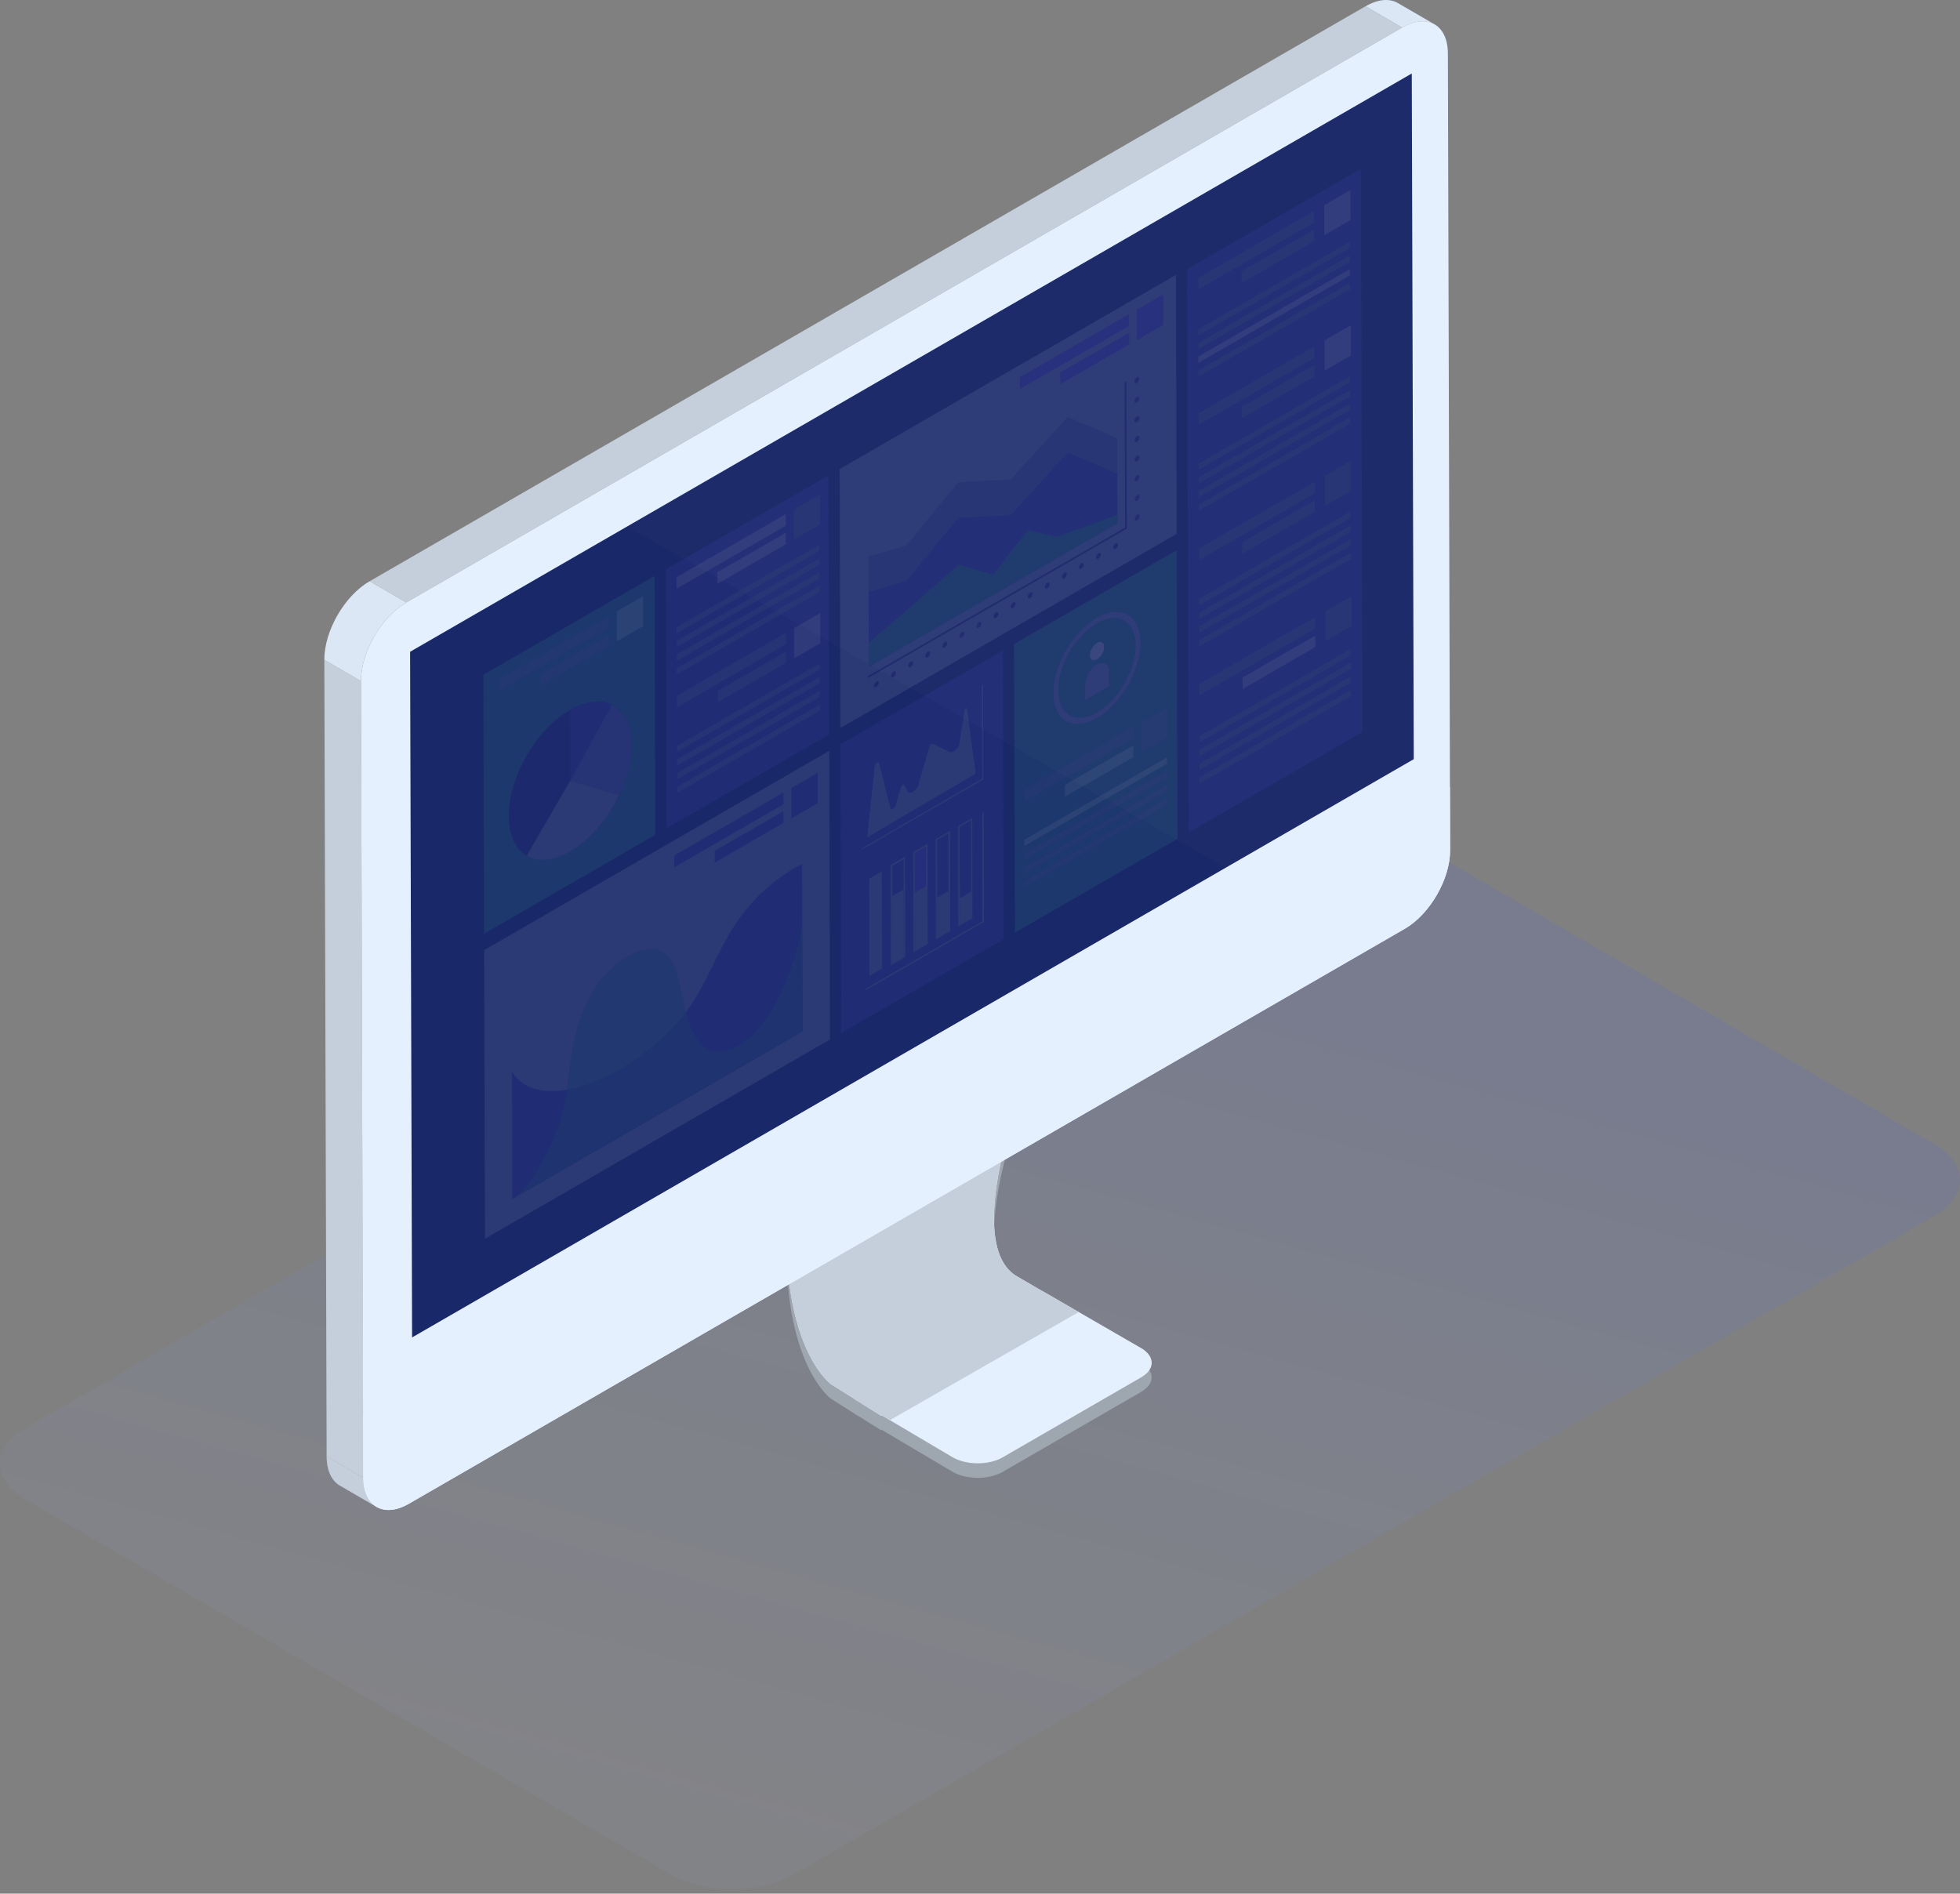 <svg width="148" height="143" viewBox="0 0 148 143" fill="none" xmlns="http://www.w3.org/2000/svg">
<rect x="0" y="0" width="148" height="143" fill="#808080" stroke="none"/>
<g opacity="0.5">
<g opacity="0.5">
<g opacity="0.5">
<path d="M1.939 107.841C-0.632 109.325 -0.65 111.735 1.908 113.219L50.644 141.543C53.202 143.027 57.357 143.027 59.934 141.543L146.06 91.813C148.631 90.329 148.65 87.919 146.097 86.429L97.362 58.105C94.803 56.621 90.642 56.621 88.071 58.105L1.939 107.841Z" fill="url(#paint0_linear)"/>
</g>
</g>
</g>
<path d="M76.809 84.479C76.809 84.479 72.878 95.222 76.809 97.495C77.38 97.824 78.026 98.197 78.709 98.594H78.715L86.174 102.904C87.223 103.513 87.223 104.5 86.174 105.109L75.697 111.157C74.648 111.766 72.94 111.747 71.897 111.126L66.581 107.978C66.562 107.984 66.544 107.996 66.525 108.003C65.916 107.624 65.345 107.264 64.83 106.941L64.594 106.804C64.569 106.792 64.557 106.773 64.538 106.761C63.457 106.084 62.731 105.618 62.731 105.618C62.731 105.618 59.402 103.184 59.402 94.527L76.809 84.479Z" fill="#9EA6B0"/>
<path d="M59.402 93.427C59.402 102.084 62.731 104.519 62.731 104.519C62.731 104.519 63.457 104.978 64.544 105.661C64.563 105.674 64.581 105.692 64.6 105.711L64.83 105.847C65.345 106.17 65.91 106.531 66.525 106.909C66.544 106.897 66.562 106.891 66.581 106.878L67.196 107.245L71.897 110.027C72.94 110.648 74.648 110.666 75.703 110.058L86.173 104.009C87.229 103.407 87.229 102.42 86.173 101.805L81.466 99.085L78.722 97.501C78.709 97.501 78.709 97.501 78.709 97.501C78.026 97.11 77.374 96.731 76.809 96.396C72.965 94.179 76.616 83.914 76.796 83.405C76.796 83.405 76.796 83.405 76.796 83.392H76.784L59.402 93.427Z" fill="#E5F0FF"/>
<path d="M59.402 93.428C59.402 102.084 62.731 104.519 62.731 104.519C62.731 104.519 63.457 104.978 64.544 105.661C64.563 105.674 64.581 105.692 64.6 105.711L64.83 105.848C65.345 106.171 65.91 106.531 66.525 106.91C66.544 106.897 66.562 106.891 66.581 106.879L67.196 107.245L81.46 99.079L78.715 97.495C78.703 97.495 78.703 97.495 78.703 97.495C78.02 97.104 77.368 96.725 76.803 96.39C72.959 94.173 76.61 83.908 76.79 83.399L76.778 83.386L59.402 93.428Z" fill="#C4CFDB"/>
<path d="M105.561 0.235L108.331 1.843C107.703 1.483 106.84 1.532 105.884 2.085L103.114 0.477C104.071 -0.082 104.934 -0.132 105.561 0.235Z" fill="#DCE7F5"/>
<path d="M28.433 113.796L25.663 112.188C25.049 111.828 24.664 111.07 24.664 109.983L27.433 111.592C27.433 112.679 27.818 113.442 28.433 113.796Z" fill="#C4CFDB"/>
<path d="M27.433 111.598L24.664 109.99L24.49 49.821L27.259 51.429L27.433 111.598Z" fill="#C4CFDB"/>
<path d="M30.681 45.499L27.918 43.891L103.114 0.471L105.884 2.079L30.681 45.499Z" fill="#C4CFDB"/>
<path d="M27.259 51.43L24.49 49.821C24.484 47.642 26.017 44.984 27.912 43.891L30.681 45.499C28.787 46.592 27.253 49.25 27.259 51.43Z" fill="#DCE7F5"/>
<path d="M105.884 2.079C107.778 0.986 109.324 1.862 109.33 4.041L109.498 64.21C109.504 66.389 107.97 69.047 106.076 70.14L30.874 113.56C28.98 114.653 27.433 113.778 27.427 111.598L27.259 51.43C27.253 49.25 28.787 46.592 30.681 45.499L105.884 2.079Z" fill="#E5F0FF"/>
<path d="M109.486 59.403L109.498 64.204C109.504 66.383 107.97 69.041 106.076 70.134L30.874 113.554C28.98 114.647 27.433 113.771 27.427 111.592L27.415 106.791L109.486 59.403Z" fill="#E5F0FF"/>
<path d="M106.604 5.55L106.753 57.329L31.116 100.998L30.967 49.219L106.604 5.55Z" fill="#192869"/>
<g opacity="0.6">
<g opacity="0.6">
<g opacity="0.6">
<path opacity="0.6" d="M99.984 15.492L99.991 17.771L101.978 16.623L101.972 14.344L99.984 15.492Z" fill="#BEB2FA"/>
</g>
<g opacity="0.6">
<path opacity="0.6" d="M100.009 25.708L100.015 27.993L102.009 26.844L102.003 24.559L100.009 25.708Z" fill="#BEB2FA"/>
</g>
<g opacity="0.6">
<path opacity="0.6" d="M93.818 51.163L93.824 52.044L99.32 48.865V47.989L93.818 51.163Z" fill="#BEB2FA"/>
</g>
<g opacity="0.6">
<g opacity="0.6">
<path opacity="0.6" d="M100.071 46.151L100.078 48.43L102.065 47.281L102.059 45.002L100.071 46.151Z" fill="#BEB2FA"/>
</g>
<g opacity="0.6">
<path opacity="0.6" d="M90.57 58.695L90.576 59.186L102.027 52.572L102.021 52.088L90.57 58.695Z" fill="#BEB2FA"/>
</g>
<g opacity="0.6">
<path opacity="0.6" d="M90.57 57.664V58.143L102.021 51.535V51.051L90.57 57.664Z" fill="#BEB2FA"/>
</g>
<g opacity="0.6">
<path opacity="0.6" d="M100.04 35.929L100.047 38.215L102.034 37.066L102.028 34.781L100.04 35.929Z" fill="#BEB2FA"/>
</g>
<g opacity="0.6">
<path opacity="0.6" d="M90.57 51.635V52.516L99.32 47.468L99.314 46.586L90.57 51.635Z" fill="#BEB2FA"/>
</g>
<g opacity="0.6">
<path opacity="0.6" d="M93.793 40.941V41.823L99.295 38.65L99.289 37.761L93.793 40.941Z" fill="#BEB2FA"/>
</g>
<g opacity="0.6">
<path opacity="0.6" d="M90.539 41.413L90.545 42.301L99.289 37.246V36.364L90.539 41.413Z" fill="#BEB2FA"/>
</g>
<g opacity="0.6">
<path opacity="0.6" d="M93.762 30.719V31.601L99.264 28.428V27.546L93.762 30.719Z" fill="#BEB2FA"/>
</g>
<g opacity="0.6">
<path opacity="0.6" d="M90.508 34.998V35.483L101.959 28.869V28.384L90.508 34.998Z" fill="#BEB2FA"/>
</g>
<g opacity="0.6">
<path opacity="0.6" d="M90.508 31.198L90.514 32.079L99.258 27.031V26.143L90.508 31.198Z" fill="#BEB2FA"/>
</g>
<g opacity="0.6">
<path opacity="0.6" d="M90.483 25.888V26.372L101.934 19.765L101.928 19.274L90.483 25.888Z" fill="#BEB2FA"/>
</g>
<g opacity="0.6">
<path opacity="0.6" d="M90.483 20.976V21.858L99.233 16.809L99.227 15.927L90.483 20.976Z" fill="#BEB2FA"/>
</g>
<g opacity="0.6">
<path opacity="0.6" d="M102.76 12.754L89.639 20.33L89.713 45.673L89.719 47.076L89.763 62.856L102.884 55.28L102.841 39.5L102.835 38.097L102.76 12.754ZM99.32 47.468L90.576 52.516V51.634L99.32 46.586V47.468ZM99.289 37.246L90.545 42.295V41.413L99.289 36.364V37.246ZM99.227 15.927V16.809L90.483 21.858V20.976L99.227 15.927ZM99.258 27.03L90.514 32.079V31.197L99.258 26.149V27.03ZM90.539 47.79V47.3L101.99 40.686V41.177L90.539 47.79ZM90.508 36.519V36.029L101.959 29.415V29.906L90.508 36.519ZM90.483 27.409V26.919L101.934 20.305V20.796L90.483 27.409ZM90.57 57.112V56.621L102.021 50.007V50.498L90.57 57.112ZM90.564 56.075V55.584L102.015 48.97V49.461L90.564 56.075ZM90.483 26.372V25.882L101.934 19.268V19.759L90.483 26.372ZM90.514 38.587V38.097L101.965 31.483V31.974L90.514 38.587ZM90.508 35.482V34.992L101.959 28.378V28.869L90.508 35.482ZM90.489 28.446V27.956L101.941 21.342V21.833L90.489 28.446ZM90.539 46.753V46.263L101.99 39.649V40.14L90.539 46.753ZM90.477 25.341V24.851L101.928 18.237V18.728L90.477 25.341ZM90.539 45.722V45.232L101.99 38.618V39.109L90.539 45.722ZM90.514 37.556V37.066L101.965 30.452V30.943L90.514 37.556ZM90.576 59.186V58.695L102.028 52.081V52.572L90.576 59.186ZM90.545 48.828V48.337L101.996 41.723V42.214L90.545 48.828ZM90.57 58.142V57.658L102.021 51.044V51.529L90.57 58.142ZM93.793 40.941L99.295 37.767V38.649L93.793 41.823V40.941ZM93.762 30.719L99.264 27.546V28.428L93.762 31.601V30.719ZM99.233 17.324V18.206L93.731 21.379V20.498L99.233 17.324ZM93.818 51.163L99.32 47.989V48.871L93.818 52.044V51.163ZM102.028 34.781L102.034 37.066L100.04 38.215L100.034 35.929L102.028 34.781ZM102.059 45.002L102.065 47.287L100.071 48.436L100.065 46.151L102.059 45.002ZM101.972 14.344L101.978 16.629L99.984 17.778L99.978 15.492L101.972 14.344ZM102.003 24.559L102.009 26.844L100.015 27.993L100.009 25.708L102.003 24.559Z" fill="#7257FA"/>
</g>
<g opacity="0.6">
<path opacity="0.6" d="M90.564 56.621L90.57 57.112L102.021 50.498L102.015 50.014L90.564 56.621Z" fill="#BEB2FA"/>
</g>
<g opacity="0.6">
<path opacity="0.6" d="M90.564 55.59V56.075L102.015 49.467V48.977L90.564 55.59Z" fill="#BEB2FA"/>
</g>
<g opacity="0.6">
<path opacity="0.6" d="M90.545 48.337V48.828L101.996 42.214V41.73L90.545 48.337Z" fill="#BEB2FA"/>
</g>
<g opacity="0.6">
<path opacity="0.6" d="M90.539 47.3V47.791L101.99 41.177V40.693L90.539 47.3Z" fill="#BEB2FA"/>
</g>
<g opacity="0.6">
<path opacity="0.6" d="M90.539 46.269V46.754L101.99 40.146V39.656L90.539 46.269Z" fill="#BEB2FA"/>
</g>
<g opacity="0.6">
<path opacity="0.6" d="M90.533 45.232L90.539 45.723L101.984 39.109V38.618L90.533 45.232Z" fill="#BEB2FA"/>
</g>
<g opacity="0.6">
<path opacity="0.6" d="M90.514 38.103V38.587L101.965 31.98V31.489L90.514 38.103Z" fill="#BEB2FA"/>
</g>
<g opacity="0.6">
<path opacity="0.6" d="M90.514 37.066V37.556L101.965 30.943L101.959 30.459L90.514 37.066Z" fill="#BEB2FA"/>
</g>
<g opacity="0.6">
<path opacity="0.6" d="M90.508 36.035V36.519L101.959 29.912V29.421L90.508 36.035Z" fill="#BEB2FA"/>
</g>
<g opacity="0.6">
<path opacity="0.6" d="M90.483 27.962L90.489 28.447L101.941 21.839L101.934 21.349L90.483 27.962Z" fill="#BEB2FA"/>
</g>
<g opacity="0.6">
<path opacity="0.6" d="M93.731 20.498L93.737 21.386L99.233 18.206V17.324L93.731 20.498Z" fill="#BEB2FA"/>
</g>
<g opacity="0.6">
<path opacity="0.6" d="M90.477 24.851V25.341L101.928 18.728V18.244L90.477 24.851Z" fill="#BEB2FA"/>
</g>
</g>
<g opacity="0.6">
<path opacity="0.6" d="M90.483 26.919V27.409L101.934 20.796V20.311L90.483 26.919Z" fill="#BEB2FA"/>
</g>
<g opacity="0.6">
<path opacity="0.6" d="M54.155 43.214V44.102L59.334 41.109V40.227L54.155 43.214Z" fill="#BEB2FA"/>
</g>
<g opacity="0.6">
<path opacity="0.6" d="M59.955 47.431L59.961 49.722L61.948 48.573L61.942 46.288L59.955 47.431Z" fill="#BEB2FA"/>
</g>
<g opacity="0.6">
<path opacity="0.6" d="M46.566 46.163L46.572 48.443L48.566 47.294L48.56 45.015L46.566 46.163Z" fill="#99F6C3"/>
</g>
<g opacity="0.6">
<g opacity="0.6">
<path opacity="0.6" d="M60.563 69.861C60.073 72.842 58.371 77.431 55.831 78.896C55.714 78.965 55.596 79.027 55.477 79.076C53.186 80.107 52.298 78.35 51.789 76.443C51.745 76.499 51.702 76.555 51.658 76.611C50.497 78.132 48.976 79.387 47.473 80.337C47.268 80.468 47.063 80.592 46.858 80.71C45.467 81.511 44.07 82.063 42.809 82.287C42.71 82.927 42.592 83.579 42.406 84.243C42.263 84.759 42.083 85.28 41.847 85.827C41.275 87.137 40.145 89.472 38.798 90.466L60.594 77.878C60.582 77.543 60.57 73.388 60.563 69.861Z" fill="#56BBBA"/>
</g>
<g opacity="0.6">
<path opacity="0.6" d="M55.813 69.376C54.173 71.674 53.465 74.177 51.783 76.443C52.292 78.356 53.174 80.107 55.471 79.076C55.589 79.02 55.707 78.965 55.825 78.896C58.365 77.431 60.073 72.842 60.557 69.861C60.57 73.388 60.576 77.549 60.582 77.89L60.563 65.265C60.346 65.371 60.129 65.483 59.911 65.613C58.415 66.47 56.918 67.836 55.813 69.376Z" fill="#7257FA"/>
</g>
<g opacity="0.6">
<path opacity="0.6" d="M59.75 59.515L59.756 61.8L61.743 60.651L61.737 58.366L59.75 59.515Z" fill="#7257FA"/>
</g>
<g opacity="0.6">
<path opacity="0.6" d="M53.975 64.253V65.135L59.16 62.142L59.154 61.26L53.975 64.253Z" fill="#7257FA"/>
</g>
<g opacity="0.6">
<path opacity="0.6" d="M50.907 64.62L50.913 65.501L59.154 60.745V59.857L50.907 64.62Z" fill="#7257FA"/>
</g>
<g opacity="0.6">
<path opacity="0.6" d="M47.473 80.337C48.976 79.387 50.497 78.133 51.658 76.611C51.702 76.555 51.745 76.499 51.789 76.444C51.522 75.444 51.354 74.394 51.143 73.686C50.82 72.612 50.292 71.538 49.056 71.649C48.547 71.693 47.97 71.904 47.392 72.233C46.473 72.767 45.554 73.612 44.933 74.605C43.176 77.394 43.188 79.791 42.809 82.293C44.07 82.07 45.467 81.517 46.858 80.716C47.057 80.592 47.262 80.468 47.473 80.337Z" fill="#8AF9BC"/>
</g>
<g opacity="0.6">
<path opacity="0.6" d="M40.468 82.262C39.692 82.057 39.071 81.604 38.655 80.952L38.68 90.534L38.785 90.472C40.133 89.478 41.269 87.143 41.834 85.833C42.07 85.293 42.25 84.765 42.393 84.249C42.579 83.585 42.697 82.933 42.797 82.293C41.946 82.442 41.151 82.442 40.468 82.262Z" fill="#7257FA"/>
</g>
<g opacity="0.6">
<path opacity="0.6" d="M46.523 65.992L36.556 71.749L36.618 93.546L46.585 87.789L49.553 86.075L62.675 78.499L62.613 56.702L49.491 64.278L46.523 65.992ZM60.601 77.878C59.489 78.542 38.673 90.565 38.506 90.658C38.599 90.602 38.698 90.54 38.791 90.472L38.686 90.534L38.661 80.952C39.071 81.598 39.692 82.057 40.474 82.262C41.164 82.442 41.952 82.442 42.809 82.293C43.188 79.791 43.182 77.394 44.933 74.605C45.554 73.618 46.473 72.767 47.392 72.233C47.964 71.904 48.541 71.693 49.056 71.649C50.292 71.544 50.82 72.612 51.143 73.686C51.354 74.394 51.522 75.437 51.789 76.443C53.472 74.171 54.18 71.674 55.819 69.376C56.918 67.836 58.415 66.476 59.911 65.613C60.129 65.489 60.346 65.371 60.563 65.266L60.601 77.878ZM59.154 59.857V60.738L50.913 65.495V64.613L59.154 59.857ZM59.154 61.26V62.142L53.975 65.135V64.253L59.154 61.26ZM61.737 58.366L61.743 60.651L59.756 61.8L59.75 59.515L61.737 58.366Z" fill="white"/>
</g>
<g opacity="0.6">
<path opacity="0.6" d="M38.785 90.472C38.692 90.54 38.599 90.602 38.499 90.658C38.667 90.565 59.483 78.542 60.582 77.909L38.785 90.472Z" fill="#8AF9BC"/>
</g>
<g opacity="0.6">
<path opacity="0.6" d="M51.118 59.416L51.124 59.9L61.911 53.671V53.187L51.118 59.416Z" fill="#BEB2FA"/>
</g>
<g opacity="0.6">
<path opacity="0.6" d="M51.118 58.379V58.869L61.905 52.641V52.15L51.118 58.379Z" fill="#BEB2FA"/>
</g>
<g opacity="0.6">
<path opacity="0.6" d="M54.18 52.175V53.056L59.359 50.063V49.181L54.18 52.175Z" fill="#BEB2FA"/>
</g>
<g opacity="0.6">
<path opacity="0.6" d="M51.112 56.311V56.795L61.899 50.566V50.082L51.112 56.311Z" fill="#BEB2FA"/>
</g>
<g opacity="0.6">
<path opacity="0.6" d="M59.93 38.482L59.936 40.761L61.923 39.618L61.917 37.333L59.93 38.482Z" fill="#BEB2FA"/>
</g>
<g opacity="0.6">
<path opacity="0.6" d="M51.093 50.461V50.945L61.886 44.717L61.88 44.226L51.093 50.461Z" fill="#BEB2FA"/>
</g>
<g opacity="0.6">
<path opacity="0.6" d="M51.087 48.387L51.093 48.877L61.88 42.649V42.158L51.087 48.387Z" fill="#BEB2FA"/>
</g>
<g opacity="0.6">
<path opacity="0.6" d="M51.087 47.35V47.84L61.874 41.612V41.121L51.087 47.35Z" fill="#BEB2FA"/>
</g>
<g opacity="0.6">
<path opacity="0.6" d="M62.552 35.911L50.275 42.996L50.331 62.552L62.608 55.466L62.552 35.911ZM59.36 48.66L51.119 53.417V52.535L59.36 47.778V48.66ZM59.329 38.823V39.705L51.088 44.462V43.58L59.329 38.823ZM51.094 50.945V50.455L61.881 44.226V44.717L51.094 50.945ZM51.113 56.795V56.304L61.9 50.076V50.566L51.113 56.795ZM51.119 57.832V57.342L61.906 51.113V51.603L51.119 57.832ZM51.088 47.84V47.35L61.875 41.121V41.612L51.088 47.84ZM51.094 48.877V48.387L61.881 42.158V42.649L51.094 48.877ZM51.094 49.914V49.424L61.881 43.195V43.686L51.094 49.914ZM51.125 59.9V59.409L61.912 53.181V53.671L51.125 59.9ZM51.119 58.869V58.379L61.906 52.15V52.641L51.119 58.869ZM54.181 52.175L59.36 49.182V50.063L54.181 53.057V52.175ZM59.335 40.227V41.109L54.156 44.102V43.22L59.335 40.227ZM61.943 46.288L61.949 48.573L59.962 49.722L59.956 47.437L61.943 46.288ZM61.918 37.333L61.925 39.618L59.937 40.767L59.931 38.482L61.918 37.333Z" fill="#7257FA"/>
</g>
<g opacity="0.6">
<path opacity="0.6" d="M51.112 57.342L51.118 57.832L61.905 51.603V51.113L51.112 57.342Z" fill="#BEB2FA"/>
</g>
<g opacity="0.6">
<path opacity="0.6" d="M51.112 52.535V53.423L59.359 48.66L59.353 47.778L51.112 52.535Z" fill="#BEB2FA"/>
</g>
<g opacity="0.6">
<path opacity="0.6" d="M47.578 57.615C47.603 57.472 47.628 57.329 47.647 57.186C47.628 57.329 47.603 57.472 47.578 57.615Z" fill="#47369C"/>
</g>
<g opacity="0.6">
<path opacity="0.6" d="M46.194 53.212C47.057 53.64 47.628 54.597 47.703 55.988C47.622 54.379 46.883 53.342 45.784 53.063C45.927 53.094 46.063 53.144 46.194 53.212Z" fill="#47369C"/>
</g>
<g opacity="0.6">
<path opacity="0.6" d="M46.188 53.218L43.064 58.95L46.765 60.043C47.1 59.36 47.343 58.664 47.504 57.987C47.51 57.969 47.51 57.956 47.516 57.938C47.523 57.913 47.529 57.888 47.535 57.857C47.541 57.832 47.547 57.807 47.547 57.782C47.554 57.764 47.554 57.745 47.56 57.733C47.566 57.702 47.572 57.677 47.578 57.646C47.578 57.633 47.585 57.621 47.585 57.615C47.609 57.472 47.634 57.329 47.653 57.186C47.653 57.18 47.653 57.174 47.653 57.161C47.659 57.13 47.659 57.099 47.665 57.068C47.665 57.056 47.665 57.05 47.672 57.037C47.678 57.006 47.678 56.975 47.684 56.944C47.69 56.87 47.697 56.82 47.697 56.764C47.697 56.745 47.697 56.727 47.703 56.708C47.703 56.671 47.703 56.658 47.709 56.646C47.709 56.621 47.709 56.603 47.715 56.578C47.715 56.553 47.715 56.541 47.715 56.528C47.715 56.491 47.715 56.466 47.715 56.441C47.715 56.422 47.715 56.41 47.715 56.398C47.715 56.354 47.715 56.311 47.715 56.273C47.703 54.727 47.119 53.665 46.188 53.218Z" fill="#BEB2FA"/>
</g>
<g opacity="0.6">
<path opacity="0.6" d="M39.773 64.613C39.884 64.675 39.996 64.731 40.114 64.775C40.915 65.073 41.915 64.93 42.958 64.359C42.995 64.34 43.039 64.315 43.076 64.29C44.573 63.427 45.914 61.819 46.759 60.043L43.058 58.95L39.773 64.613Z" fill="white"/>
</g>
<g opacity="0.6">
<path opacity="0.6" d="M43.703 53.292C44.057 53.143 44.405 53.05 44.74 53.007C45.045 52.97 45.331 52.97 45.604 53.019C45.039 52.92 44.393 53.007 43.703 53.292Z" fill="#47369C"/>
</g>
<g opacity="0.6">
<path opacity="0.6" d="M49.429 43.487L36.494 50.958L36.55 70.513L49.485 63.042L49.429 43.487ZM39.773 64.613C38.94 64.129 38.425 63.098 38.419 61.633C38.413 58.689 40.48 55.1 43.045 53.615C43.083 53.591 43.12 53.572 43.157 53.553C43.176 53.547 43.188 53.535 43.207 53.529C43.231 53.516 43.25 53.504 43.275 53.491C43.294 53.479 43.312 53.473 43.337 53.46C43.356 53.454 43.368 53.442 43.387 53.435C43.412 53.423 43.436 53.411 43.455 53.398C43.468 53.392 43.48 53.386 43.492 53.38C43.517 53.367 43.548 53.355 43.573 53.342C43.629 53.317 43.66 53.305 43.691 53.293C44.393 53.001 45.039 52.914 45.597 53.013C45.629 53.019 45.653 53.026 45.684 53.032C45.722 53.038 45.746 53.044 45.771 53.05C46.945 53.355 47.703 54.491 47.709 56.261C47.709 56.304 47.709 56.342 47.709 56.385C47.709 56.398 47.709 56.416 47.709 56.429C47.709 56.453 47.709 56.484 47.709 56.509C47.709 56.528 47.709 56.547 47.709 56.565C47.709 56.59 47.709 56.609 47.703 56.634C47.703 56.652 47.703 56.677 47.697 56.696C47.697 56.714 47.697 56.733 47.69 56.752C47.684 56.807 47.684 56.857 47.678 56.913C47.672 56.963 47.672 56.994 47.665 57.025C47.659 57.087 47.653 57.118 47.653 57.149C47.634 57.317 47.609 57.459 47.585 57.602C47.572 57.664 47.566 57.696 47.56 57.72C47.554 57.739 47.554 57.758 47.547 57.77C47.541 57.795 47.535 57.82 47.535 57.844C47.529 57.869 47.523 57.894 47.516 57.925C47.51 57.944 47.51 57.956 47.504 57.975C47.349 58.652 47.1 59.347 46.777 60.037C45.933 61.806 44.592 63.409 43.083 64.284C43.045 64.309 43.002 64.328 42.965 64.353C41.884 64.942 40.897 65.061 40.12 64.769C39.996 64.731 39.884 64.675 39.773 64.613ZM37.73 52.15V51.268L45.97 46.511V47.393L37.73 52.15ZM45.97 47.909V48.79L40.791 51.784V50.902L45.97 47.909ZM48.56 45.015L48.566 47.3L46.572 48.449L46.566 46.164L48.56 45.015Z" fill="#45F695"/>
</g>
<g opacity="0.6">
<path opacity="0.6" d="M47.697 56.676V56.683C47.697 56.689 47.697 56.695 47.697 56.701C47.697 56.683 47.697 56.658 47.703 56.64C47.697 56.658 47.697 56.67 47.697 56.676Z" fill="#47369C"/>
</g>
<g opacity="0.6">
<path opacity="0.6" d="M46.771 60.043C45.92 61.813 44.579 63.421 43.083 64.29C44.592 63.421 45.927 61.819 46.771 60.043Z" fill="#47369C"/>
</g>
<g opacity="0.6">
<path opacity="0.6" d="M47.703 55.988C47.703 56.031 47.709 56.075 47.709 56.124C47.703 56.075 47.703 56.031 47.703 55.988Z" fill="#47369C"/>
</g>
<g opacity="0.6">
<path opacity="0.6" d="M51.093 49.424V49.914L61.88 43.68V43.195L51.093 49.424Z" fill="#BEB2FA"/>
</g>
<g opacity="0.6">
<path opacity="0.6" d="M40.12 64.775C40.897 65.067 41.884 64.949 42.965 64.359C41.921 64.93 40.921 65.073 40.12 64.775Z" fill="#47369C"/>
</g>
<g opacity="0.6">
<path opacity="0.6" d="M43.418 53.423C43.431 53.417 43.443 53.41 43.455 53.404C43.431 53.417 43.406 53.429 43.388 53.441C43.394 53.441 43.394 53.435 43.4 53.435C43.406 53.423 43.412 53.423 43.418 53.423Z" fill="#47369C"/>
</g>
<g opacity="0.6">
<path opacity="0.6" d="M43.275 53.491C43.275 53.491 43.281 53.491 43.275 53.491C43.281 53.485 43.287 53.485 43.287 53.485H43.281C43.281 53.485 43.281 53.491 43.275 53.491Z" fill="#47369C"/>
</g>
<g opacity="0.6">
<path opacity="0.6" d="M43.287 53.485C43.294 53.479 43.294 53.479 43.3 53.479C43.294 53.479 43.294 53.485 43.287 53.485Z" fill="#47369C"/>
</g>
<g opacity="0.6">
<path opacity="0.6" d="M43.051 53.615L43.064 58.95L46.188 53.218C46.063 53.144 45.92 53.094 45.778 53.057C45.74 53.05 45.715 53.044 45.691 53.038C45.653 53.032 45.629 53.026 45.597 53.019C45.324 52.97 45.039 52.97 44.734 53.007C44.399 53.05 44.051 53.144 43.697 53.293C43.654 53.311 43.629 53.324 43.598 53.336C43.592 53.342 43.579 53.342 43.573 53.349C43.554 53.355 43.542 53.361 43.523 53.373C43.511 53.38 43.505 53.386 43.492 53.386C43.48 53.392 43.468 53.398 43.455 53.404C43.443 53.411 43.43 53.417 43.418 53.423C43.412 53.423 43.405 53.429 43.399 53.429C43.393 53.429 43.393 53.435 43.387 53.435C43.368 53.442 43.356 53.454 43.337 53.46C43.331 53.466 43.319 53.473 43.312 53.473C43.306 53.479 43.294 53.479 43.287 53.485C43.263 53.498 43.238 53.51 43.219 53.522C43.213 53.522 43.207 53.529 43.2 53.529C43.188 53.535 43.182 53.541 43.169 53.547C43.126 53.572 43.089 53.591 43.051 53.615Z" fill="#7257FA"/>
</g>
<g opacity="0.6">
<path opacity="0.6" d="M43.051 53.616C40.487 55.1 38.413 58.689 38.425 61.633C38.431 63.098 38.947 64.123 39.779 64.614L43.07 58.956L43.051 53.616Z" fill="#47369C"/>
</g>
<g opacity="0.6">
<path opacity="0.6" d="M40.791 50.902V51.784L45.976 48.79L45.97 47.909L40.791 50.902Z" fill="#99F6C3"/>
</g>
<g opacity="0.6">
<path opacity="0.6" d="M37.723 51.268L37.73 52.15L45.97 47.393V46.511L37.723 51.268Z" fill="#99F6C3"/>
</g>
</g>
<g opacity="0.6">
<path opacity="0.6" d="M51.087 43.586V44.462L59.334 39.705L59.328 38.823L51.087 43.586Z" fill="#BEB2FA"/>
</g>
<g opacity="0.6">
<path opacity="0.6" d="M69.916 66.924L69.909 63.918L69.077 64.402L69.084 67.402L69.916 66.924Z" fill="#7257FA"/>
</g>
<g opacity="0.6">
<path opacity="0.6" d="M82.839 48.548C82.541 48.722 82.298 49.138 82.298 49.48C82.298 49.827 82.541 49.964 82.839 49.79C83.143 49.616 83.379 49.2 83.379 48.852C83.379 48.511 83.137 48.374 82.839 48.548Z" fill="white"/>
</g>
<g opacity="0.6">
<path opacity="0.6" d="M85.857 23.385L85.863 25.671L87.85 24.522L87.838 22.243L85.857 23.385Z" fill="#7257FA"/>
</g>
<g opacity="0.6">
<path opacity="0.6" d="M80.075 28.124V29.012L85.261 26.018V25.13L80.075 28.124Z" fill="#7257FA"/>
</g>
<g opacity="0.6">
<path opacity="0.6" d="M77.014 28.49V29.378L85.261 24.615L85.254 23.733L77.014 28.49Z" fill="#7257FA"/>
</g>
<g opacity="0.6">
<path opacity="0.6" d="M73.921 46.989C73.822 47.045 73.741 47.188 73.741 47.3C73.741 47.412 73.822 47.462 73.921 47.399C74.02 47.343 74.101 47.207 74.101 47.089C74.101 46.983 74.02 46.934 73.921 46.989Z" fill="#47369C"/>
</g>
<g opacity="0.6">
<path opacity="0.6" d="M72.629 47.735C72.53 47.791 72.449 47.933 72.449 48.045C72.449 48.157 72.53 48.207 72.629 48.145C72.729 48.089 72.81 47.952 72.81 47.834C72.81 47.728 72.729 47.679 72.629 47.735Z" fill="#47369C"/>
</g>
<g opacity="0.6">
<path opacity="0.6" d="M85.751 39.299C85.683 39.26 85.685 39.129 85.755 39.007C85.826 38.886 85.939 38.819 86.007 38.859C86.075 38.898 86.073 39.029 86.002 39.151C85.932 39.272 85.819 39.339 85.751 39.299Z" fill="#47369C"/>
</g>
<g opacity="0.6">
<path opacity="0.6" d="M85.752 37.818C85.684 37.778 85.686 37.647 85.757 37.526C85.827 37.404 85.94 37.338 86.008 37.377C86.076 37.417 86.074 37.548 86.003 37.669C85.933 37.791 85.82 37.857 85.752 37.818Z" fill="#47369C"/>
</g>
<g opacity="0.6">
<path opacity="0.6" d="M85.863 35.905C85.764 35.961 85.683 36.103 85.683 36.215C85.683 36.327 85.764 36.377 85.863 36.315C85.962 36.259 86.043 36.122 86.043 36.004C86.043 35.898 85.962 35.849 85.863 35.905Z" fill="#47369C"/>
</g>
<g opacity="0.6">
<path opacity="0.6" d="M85.739 33.37C85.671 33.331 85.673 33.2 85.744 33.079C85.814 32.957 85.927 32.891 85.995 32.93C86.063 32.97 86.061 33.1 85.991 33.222C85.92 33.344 85.808 33.41 85.739 33.37Z" fill="#47369C"/>
</g>
<g opacity="0.6">
<path opacity="0.6" d="M85.844 29.98C85.745 30.036 85.664 30.173 85.664 30.291C85.664 30.403 85.745 30.452 85.844 30.39C85.944 30.334 86.024 30.198 86.024 30.08C86.024 29.968 85.944 29.918 85.844 29.98Z" fill="#47369C"/>
</g>
<g opacity="0.6">
<path opacity="0.6" d="M85.724 28.924C85.656 28.884 85.658 28.753 85.729 28.632C85.799 28.51 85.912 28.444 85.98 28.483C86.048 28.523 86.046 28.654 85.976 28.775C85.905 28.897 85.793 28.963 85.724 28.924Z" fill="#47369C"/>
</g>
<g opacity="0.6">
<g opacity="0.6">
<path opacity="0.6" d="M77.343 65.483V65.967L88.136 59.739L88.13 59.254L77.343 65.483Z" fill="#99F6C3"/>
</g>
<g opacity="0.6">
<path opacity="0.6" d="M88.85 41.55L76.573 48.635L76.635 70.432L88.912 63.347L88.85 41.55ZM82.82 46.648C84.64 45.599 86.118 46.443 86.124 48.53C86.13 50.622 84.658 53.168 82.839 54.218C81.019 55.267 79.541 54.423 79.535 52.336C79.529 50.243 81.001 47.697 82.82 46.648ZM85.584 55.764L77.343 60.521V59.639L85.584 54.882V55.764ZM77.343 64.93V64.439L88.13 58.211V58.702L77.343 64.93ZM77.337 63.893V63.402L88.123 57.174V57.664L77.337 63.893ZM77.343 65.967V65.477L88.13 59.248V59.739L77.343 65.967ZM77.349 67.004V66.514L88.136 60.285V60.776L77.349 67.004ZM80.404 59.273L85.584 56.28V57.161L80.404 60.155V59.273ZM88.167 53.386L88.173 55.671L86.186 56.82L86.18 54.535L88.167 53.386Z" fill="#45F695"/>
</g>
<g opacity="0.6">
<path opacity="0.6" d="M86.18 54.535L86.186 56.82L88.173 55.671L88.167 53.386L86.18 54.535Z" fill="#99F6C3"/>
</g>
<g opacity="0.6">
<path opacity="0.6" d="M77.349 66.514V67.004L88.136 60.776V60.285L77.349 66.514Z" fill="#99F6C3"/>
</g>
<g opacity="0.6">
<path opacity="0.6" d="M77.343 64.44V64.93L88.13 58.702V58.211L77.343 64.44Z" fill="#99F6C3"/>
</g>
<g opacity="0.6">
<path opacity="0.6" d="M77.337 59.639L77.343 60.521L85.584 55.764V54.876L77.337 59.639Z" fill="#99F6C3"/>
</g>
<g opacity="0.6">
<path opacity="0.6" d="M72.481 67.818L72.487 69.774L73.325 69.29L73.319 67.333L72.481 67.818Z" fill="white"/>
</g>
<g opacity="0.6">
<path opacity="0.6" d="M82.82 46.648C81.001 47.697 79.529 50.244 79.535 52.336C79.541 54.429 81.019 55.274 82.839 54.218C84.658 53.169 86.13 50.622 86.124 48.53C86.118 46.443 84.64 45.599 82.82 46.648ZM82.839 53.789C81.23 54.721 79.914 53.97 79.914 52.119C79.908 50.268 81.212 48.014 82.82 47.083C84.428 46.151 85.739 46.896 85.745 48.747C85.751 50.604 84.447 52.858 82.839 53.789Z" fill="white"/>
</g>
<g opacity="0.6">
<path opacity="0.6" d="M82.839 50.175C82.342 50.461 81.932 51.169 81.932 51.746L81.938 52.883L83.758 51.833L83.752 50.697C83.752 50.119 83.342 49.889 82.839 50.175Z" fill="white"/>
</g>
<g opacity="0.6">
<path opacity="0.6" d="M71.617 67.302L71.605 62.937L70.773 63.421L70.785 67.78L71.617 67.302Z" fill="#7257FA"/>
</g>
<g opacity="0.6">
<path opacity="0.6" d="M71.742 62.732L70.642 63.365L70.661 70.948L71.76 70.314L71.742 62.732ZM70.785 67.78L70.773 63.421L71.605 62.943L71.617 67.302L71.624 70.271L70.791 70.749L70.785 67.78Z" fill="white"/>
</g>
<g opacity="0.6">
<path opacity="0.6" d="M73.431 61.757L72.331 62.39L72.35 69.973L73.449 69.339L73.431 61.757ZM72.481 67.818L72.468 62.44L73.306 61.956L73.319 67.333L73.325 69.29L72.487 69.774L72.481 67.818Z" fill="white"/>
</g>
<g opacity="0.6">
<path opacity="0.6" d="M73.319 67.333L73.3 61.962L72.468 62.44L72.481 67.818L73.319 67.333Z" fill="#7257FA"/>
</g>
<g opacity="0.6">
<path opacity="0.6" d="M70.046 63.713L68.947 64.346L68.966 71.929L70.065 71.295L70.046 63.713ZM69.084 67.402L69.078 64.402L69.91 63.924L69.916 66.924L69.928 71.252L69.096 71.73L69.084 67.402Z" fill="white"/>
</g>
<g opacity="0.6">
<path opacity="0.6" d="M69.084 67.402L69.096 71.73L69.928 71.252L69.916 66.924L69.084 67.402Z" fill="white"/>
</g>
<g opacity="0.6">
<path opacity="0.6" d="M74.157 61.403L74.176 69.569L65.382 74.648V74.773L74.312 69.618L74.288 61.328L74.157 61.403Z" fill="white"/>
</g>
<g opacity="0.6">
<path opacity="0.6" d="M68.221 67.166L68.214 64.899L67.382 65.377L67.388 67.65L68.221 67.166Z" fill="#7257FA"/>
</g>
<g opacity="0.6">
<path opacity="0.6" d="M68.345 64.694L67.246 65.327L67.264 72.91L68.363 72.276L68.345 64.694ZM67.388 67.65L67.382 65.383L68.22 64.899L68.227 67.165L68.239 72.227L67.401 72.711L67.388 67.65Z" fill="white"/>
</g>
<g opacity="0.6">
<path opacity="0.6" d="M67.388 67.65L67.401 72.711L68.239 72.227L68.221 67.166L67.388 67.65Z" fill="white"/>
</g>
<g opacity="0.6">
<path opacity="0.6" d="M65.618 66.352L65.637 73.711L66.606 73.152L66.587 65.793L65.618 66.352Z" fill="white"/>
</g>
<g opacity="0.6">
<path opacity="0.6" d="M72.934 53.467C72.89 53.491 72.853 53.541 72.841 53.597L72.431 56.199C72.362 56.429 72.189 56.633 72.015 56.733C71.903 56.801 71.785 56.82 71.698 56.776L70.437 56.155C70.406 56.143 70.369 56.149 70.332 56.168C70.27 56.199 70.214 56.273 70.189 56.348L69.338 59.248C69.27 59.49 69.096 59.689 68.922 59.788C68.748 59.888 68.574 59.888 68.506 59.732L68.301 59.285C68.276 59.229 68.22 59.229 68.165 59.267C68.109 59.298 68.053 59.366 68.028 59.447L67.624 60.831C67.593 60.937 67.513 61.03 67.432 61.074C67.351 61.117 67.276 61.117 67.246 61.049L66.388 57.615C66.37 57.534 66.295 57.534 66.221 57.571C66.14 57.615 66.059 57.714 66.047 57.826L65.469 63.253L73.685 58.422L73.021 53.498C73.021 53.442 72.977 53.442 72.934 53.467Z" fill="white"/>
</g>
<g opacity="0.6">
<path opacity="0.6" d="M75.728 49.126L75.79 70.923L63.52 78.008L63.457 56.211L75.728 49.126ZM73.027 53.498C73.021 53.448 72.977 53.442 72.934 53.467C72.89 53.491 72.853 53.541 72.841 53.597L72.431 56.199C72.362 56.429 72.189 56.634 72.015 56.733C71.903 56.801 71.785 56.82 71.698 56.776L70.437 56.155C70.406 56.143 70.369 56.149 70.332 56.168C70.27 56.199 70.214 56.273 70.189 56.348L69.338 59.248C69.27 59.49 69.096 59.689 68.922 59.788C68.748 59.888 68.574 59.888 68.506 59.732L68.301 59.285C68.276 59.229 68.22 59.229 68.165 59.267C68.109 59.298 68.053 59.366 68.028 59.447L67.624 60.831C67.593 60.937 67.513 61.03 67.432 61.074C67.351 61.117 67.276 61.117 67.246 61.049L66.388 57.615C66.37 57.534 66.295 57.534 66.221 57.571C66.14 57.615 66.059 57.714 66.047 57.826L65.469 63.253L73.685 58.422L73.027 53.498ZM65.382 74.773L74.312 69.612L74.288 61.322L74.151 61.403L74.176 69.569L65.376 74.649L65.382 74.773ZM73.456 69.339L73.437 61.757L72.338 62.39L72.356 69.973L73.456 69.339ZM71.76 70.314L71.742 62.732L70.642 63.365L70.661 70.948L71.76 70.314ZM70.065 71.295L70.046 63.713L68.947 64.346L68.966 71.929L70.065 71.295ZM68.37 72.276L68.351 64.694L67.252 65.328L67.27 72.91L68.37 72.276ZM66.606 73.152L66.587 65.787L65.618 66.346L65.637 73.711L66.606 73.152ZM65.103 64.148L74.257 58.863L74.238 51.672L74.145 51.728L74.163 58.813L65.103 64.042V64.148Z" fill="#7257FA"/>
</g>
<g opacity="0.6">
<path opacity="0.6" d="M70.785 67.78L70.791 70.749L71.624 70.271L71.617 67.302L70.785 67.78Z" fill="white"/>
</g>
<g opacity="0.6">
<path opacity="0.6" d="M82.839 53.789C84.447 52.858 85.751 50.604 85.745 48.753C85.739 46.903 84.428 46.157 82.82 47.089C81.212 48.02 79.908 50.275 79.914 52.125C79.914 53.969 81.23 54.715 82.839 53.789ZM83.758 50.697L83.764 51.833L81.945 52.883L81.938 51.746C81.938 51.169 82.342 50.461 82.845 50.175C83.342 49.889 83.752 50.119 83.758 50.697ZM82.839 48.548C83.143 48.374 83.385 48.511 83.385 48.852C83.385 49.2 83.143 49.616 82.845 49.79C82.547 49.964 82.305 49.821 82.305 49.48C82.299 49.138 82.541 48.716 82.839 48.548Z" fill="#45F695"/>
</g>
<g opacity="0.6">
<path opacity="0.6" d="M84.123 41.461C84.055 41.421 84.057 41.29 84.127 41.169C84.198 41.047 84.311 40.981 84.379 41.02C84.447 41.06 84.445 41.191 84.374 41.312C84.304 41.434 84.191 41.5 84.123 41.461Z" fill="#47369C"/>
</g>
<g opacity="0.6">
<path opacity="0.6" d="M82.834 42.2C82.766 42.16 82.768 42.029 82.839 41.908C82.909 41.786 83.022 41.72 83.09 41.759C83.158 41.799 83.156 41.93 83.086 42.051C83.015 42.173 82.902 42.239 82.834 42.2Z" fill="#47369C"/>
</g>
<g opacity="0.6">
<path opacity="0.6" d="M81.54 42.95C81.472 42.91 81.474 42.78 81.544 42.658C81.615 42.536 81.728 42.47 81.796 42.51C81.864 42.549 81.862 42.68 81.791 42.802C81.721 42.923 81.608 42.99 81.54 42.95Z" fill="#47369C"/>
</g>
<g opacity="0.6">
<path opacity="0.6" d="M80.257 43.691C80.188 43.652 80.19 43.521 80.261 43.399C80.332 43.278 80.444 43.211 80.512 43.251C80.581 43.291 80.579 43.421 80.508 43.543C80.437 43.664 80.325 43.731 80.257 43.691Z" fill="#47369C"/>
</g>
<g opacity="0.6">
<path opacity="0.6" d="M78.965 44.435C78.897 44.396 78.898 44.265 78.969 44.144C79.04 44.022 79.152 43.956 79.221 43.995C79.289 44.035 79.287 44.166 79.216 44.287C79.145 44.409 79.033 44.475 78.965 44.435Z" fill="#47369C"/>
</g>
<g opacity="0.6">
<path opacity="0.6" d="M77.674 45.181C77.605 45.142 77.607 45.011 77.678 44.89C77.749 44.768 77.861 44.702 77.929 44.741C77.998 44.781 77.996 44.911 77.925 45.033C77.854 45.155 77.742 45.221 77.674 45.181Z" fill="#47369C"/>
</g>
<g opacity="0.6">
<path opacity="0.6" d="M76.387 45.927C76.319 45.888 76.321 45.757 76.391 45.635C76.462 45.514 76.575 45.447 76.643 45.487C76.711 45.526 76.709 45.657 76.638 45.779C76.568 45.9 76.455 45.967 76.387 45.927Z" fill="#47369C"/>
</g>
<g opacity="0.6">
<path opacity="0.6" d="M74.138 51.721L74.157 58.807L65.103 64.042V64.148L74.257 58.863L74.238 51.672L74.138 51.721Z" fill="white"/>
</g>
<g opacity="0.6">
<path opacity="0.6" d="M75.207 46.244C75.114 46.3 75.033 46.443 75.033 46.549C75.033 46.66 75.114 46.71 75.207 46.654C75.306 46.598 75.387 46.462 75.387 46.344C75.387 46.238 75.306 46.188 75.207 46.244Z" fill="#47369C"/>
</g>
<g opacity="0.6">
<path opacity="0.6" d="M71.338 48.48C71.239 48.536 71.158 48.679 71.158 48.791C71.158 48.902 71.239 48.952 71.338 48.89C71.437 48.834 71.518 48.697 71.518 48.579C71.518 48.474 71.437 48.424 71.338 48.48Z" fill="#47369C"/>
</g>
<g opacity="0.6">
<path opacity="0.6" d="M70.052 49.225C69.953 49.281 69.872 49.424 69.872 49.536C69.872 49.647 69.953 49.697 70.052 49.635C70.152 49.579 70.233 49.443 70.233 49.325C70.226 49.219 70.152 49.169 70.052 49.225Z" fill="#47369C"/>
</g>
<g opacity="0.6">
<path opacity="0.6" d="M68.761 49.97C68.668 50.026 68.587 50.169 68.587 50.275C68.587 50.386 68.668 50.436 68.761 50.38C68.86 50.324 68.941 50.181 68.941 50.07C68.941 49.964 68.854 49.914 68.761 49.97Z" fill="#47369C"/>
</g>
<g opacity="0.6">
<path opacity="0.6" d="M67.469 50.715C67.37 50.771 67.289 50.914 67.289 51.026C67.289 51.138 67.37 51.187 67.469 51.125C67.568 51.069 67.649 50.933 67.649 50.815C67.649 50.709 67.568 50.66 67.469 50.715Z" fill="#47369C"/>
</g>
<g opacity="0.6">
<path opacity="0.6" d="M66.183 51.461C66.084 51.517 66.004 51.659 66.004 51.771C66.004 51.883 66.084 51.933 66.183 51.871C66.277 51.815 66.364 51.678 66.364 51.56C66.357 51.455 66.277 51.405 66.183 51.461Z" fill="#47369C"/>
</g>
<g opacity="0.6">
<path opacity="0.6" d="M84.931 28.881L84.963 39.848L65.531 51.063V51.206L85.081 39.922L85.049 28.807L84.931 28.881Z" fill="#47369C"/>
</g>
<g opacity="0.6">
<path opacity="0.6" d="M72.387 42.642L65.594 48.548L65.6 50.349L84.373 39.506L84.366 38.885L79.771 40.543L77.597 40.034L74.989 43.381L72.387 42.642Z" fill="#45F695"/>
</g>
<g opacity="0.6">
<path opacity="0.6" d="M80.628 34.172L76.3 38.923L72.375 39.097L68.425 43.897L65.587 44.698L65.594 48.548L72.387 42.642L74.989 43.382L77.597 40.034L79.771 40.544L84.366 38.886L84.373 39.507L65.6 50.349L84.373 39.507L84.36 35.781L80.628 34.172Z" fill="#7257FA"/>
</g>
<g opacity="0.6">
<path opacity="0.6" d="M80.622 31.496L76.293 36.24L72.369 36.42L68.413 41.22L65.575 42.022L65.587 44.698L68.425 43.897L72.375 39.097L76.3 38.923L80.628 34.172L84.36 35.781L84.373 39.507L65.6 50.349L84.373 39.507L84.354 33.11L80.622 31.496Z" fill="#BEB2FA"/>
</g>
<g opacity="0.6">
<path opacity="0.6" d="M72.866 29.956L63.402 35.42L63.458 54.976L72.922 49.511L88.851 40.314L88.795 20.759L75.673 28.335L72.866 29.956ZM65.532 51.206V51.063L84.957 39.848L84.926 28.881L85.05 28.813L85.081 39.923L65.532 51.206ZM72.37 36.42L76.294 36.24L80.623 31.496L84.355 33.11L84.373 39.513L65.607 50.349L65.601 48.548L65.588 44.698L65.582 42.022L68.42 41.221L72.37 36.42ZM85.255 23.733V24.615L77.015 29.372V28.49L85.255 23.733ZM85.261 25.131V26.012L80.076 29.006V28.124L85.261 25.131ZM87.839 22.243L87.845 24.528L85.858 25.677L85.851 23.392L87.839 22.243ZM85.864 36.315C85.764 36.37 85.684 36.327 85.684 36.215C85.684 36.103 85.764 35.967 85.864 35.905C85.963 35.849 86.044 35.899 86.044 36.004C86.044 36.122 85.963 36.259 85.864 36.315ZM85.845 30.39C85.746 30.446 85.665 30.403 85.665 30.291C85.665 30.179 85.746 30.043 85.845 29.98C85.945 29.925 86.025 29.968 86.025 30.08C86.025 30.192 85.945 30.328 85.845 30.39ZM72.63 48.145C72.531 48.2 72.45 48.157 72.45 48.045C72.45 47.934 72.531 47.797 72.63 47.735C72.73 47.679 72.811 47.729 72.811 47.834C72.811 47.952 72.73 48.089 72.63 48.145ZM66.184 51.871C66.085 51.926 66.004 51.883 66.004 51.771C66.004 51.66 66.085 51.523 66.184 51.461C66.278 51.405 66.365 51.455 66.365 51.56C66.358 51.678 66.278 51.815 66.184 51.871ZM85.845 28.906C85.746 28.962 85.665 28.919 85.665 28.807C85.665 28.695 85.746 28.558 85.845 28.496C85.945 28.44 86.025 28.49 86.025 28.596C86.019 28.707 85.945 28.844 85.845 28.906ZM85.87 37.799C85.771 37.855 85.69 37.811 85.69 37.7C85.69 37.588 85.771 37.451 85.87 37.389C85.969 37.333 86.05 37.377 86.05 37.488C86.044 37.606 85.969 37.743 85.87 37.799ZM84.243 41.444C84.144 41.5 84.063 41.456 84.063 41.345C84.063 41.233 84.144 41.096 84.243 41.034C84.342 40.978 84.423 41.028 84.423 41.134C84.423 41.245 84.342 41.382 84.243 41.444ZM76.505 45.909C76.406 45.965 76.325 45.922 76.325 45.81C76.325 45.698 76.406 45.561 76.505 45.499C76.605 45.443 76.686 45.493 76.686 45.599C76.679 45.717 76.605 45.853 76.505 45.909ZM81.66 42.934C81.567 42.99 81.48 42.947 81.48 42.835C81.48 42.723 81.56 42.581 81.66 42.525C81.759 42.469 81.84 42.518 81.84 42.624C81.84 42.736 81.759 42.872 81.66 42.934ZM85.858 33.352C85.758 33.408 85.677 33.359 85.677 33.253C85.677 33.141 85.758 33.005 85.858 32.943C85.957 32.887 86.038 32.93 86.038 33.042C86.031 33.154 85.957 33.297 85.858 33.352ZM80.374 43.673C80.275 43.729 80.194 43.686 80.194 43.574C80.194 43.462 80.275 43.326 80.374 43.264C80.474 43.208 80.554 43.257 80.554 43.363C80.548 43.481 80.474 43.618 80.374 43.673ZM79.082 44.419C78.983 44.474 78.902 44.431 78.902 44.319C78.902 44.208 78.983 44.071 79.082 44.009C79.182 43.953 79.263 44.003 79.263 44.108C79.263 44.226 79.182 44.363 79.082 44.419ZM77.791 45.164C77.692 45.22 77.611 45.176 77.611 45.065C77.611 44.953 77.692 44.816 77.791 44.754C77.89 44.698 77.971 44.748 77.971 44.853C77.971 44.971 77.89 45.108 77.791 45.164ZM85.87 39.283C85.771 39.339 85.69 39.295 85.69 39.184C85.69 39.072 85.771 38.935 85.87 38.873C85.969 38.817 86.05 38.861 86.05 38.972C86.05 39.09 85.969 39.227 85.87 39.283ZM85.851 31.868C85.752 31.924 85.671 31.881 85.671 31.769C85.671 31.657 85.752 31.521 85.851 31.459C85.951 31.403 86.031 31.446 86.031 31.558C86.031 31.676 85.951 31.812 85.851 31.868ZM67.47 51.125C67.371 51.181 67.29 51.138 67.29 51.026C67.29 50.914 67.371 50.778 67.47 50.716C67.569 50.66 67.65 50.709 67.65 50.815C67.65 50.933 67.569 51.069 67.47 51.125ZM71.339 48.89C71.239 48.946 71.159 48.902 71.159 48.791C71.159 48.679 71.239 48.542 71.339 48.48C71.438 48.424 71.519 48.474 71.519 48.579C71.519 48.697 71.438 48.834 71.339 48.89ZM70.053 49.635C69.954 49.691 69.873 49.648 69.873 49.536C69.873 49.424 69.954 49.287 70.053 49.225C70.153 49.169 70.233 49.219 70.233 49.325C70.233 49.443 70.153 49.579 70.053 49.635ZM68.761 50.38C68.668 50.436 68.588 50.393 68.588 50.275C68.588 50.163 68.668 50.026 68.761 49.97C68.861 49.914 68.942 49.958 68.942 50.07C68.942 50.188 68.861 50.324 68.761 50.38ZM73.922 47.399C73.823 47.455 73.742 47.412 73.742 47.3C73.742 47.188 73.823 47.052 73.922 46.99C74.021 46.934 74.102 46.983 74.102 47.089C74.102 47.207 74.021 47.344 73.922 47.399ZM82.951 42.183C82.852 42.239 82.771 42.196 82.771 42.084C82.771 41.972 82.852 41.835 82.951 41.773C83.051 41.717 83.131 41.767 83.131 41.873C83.131 41.991 83.051 42.127 82.951 42.183ZM85.858 34.837C85.758 34.893 85.677 34.849 85.677 34.737C85.677 34.626 85.758 34.489 85.858 34.427C85.957 34.371 86.038 34.414 86.038 34.526C86.038 34.644 85.957 34.781 85.858 34.837ZM75.207 46.654C75.114 46.71 75.034 46.667 75.034 46.549C75.034 46.437 75.114 46.3 75.207 46.244C75.307 46.188 75.388 46.238 75.388 46.344C75.388 46.462 75.307 46.598 75.207 46.654Z" fill="white"/>
</g>
</g>
<g opacity="0.6">
<path opacity="0.6" d="M77.337 63.409V63.893L88.13 57.664L88.123 57.18L77.337 63.409Z" fill="#99F6C3"/>
</g>
<g opacity="0.6">
<path opacity="0.6" d="M80.404 59.273V60.161L85.59 57.168L85.584 56.279L80.404 59.273Z" fill="#99F6C3"/>
</g>
<g opacity="0.6">
<path opacity="0.6" d="M85.738 34.852C85.67 34.812 85.672 34.682 85.743 34.56C85.813 34.439 85.926 34.372 85.994 34.412C86.062 34.451 86.06 34.582 85.99 34.704C85.919 34.825 85.806 34.892 85.738 34.852Z" fill="#47369C"/>
</g>
<g opacity="0.6">
<path opacity="0.6" d="M85.733 31.885C85.665 31.846 85.666 31.715 85.737 31.593C85.808 31.472 85.92 31.405 85.989 31.445C86.057 31.485 86.055 31.615 85.984 31.737C85.913 31.858 85.801 31.925 85.733 31.885Z" fill="#47369C"/>
</g>
</g>
</g>
<g opacity="0.26">
<g opacity="0.26">
<path opacity="0.26" d="M106.61 5.563L106.759 57.342L92.582 65.526L47.38 39.761L106.61 5.563Z" fill="#FFF0F0"/>
</g>
</g>
<defs>
<linearGradient id="paint0_linear" x1="109.683" y1="80.714" x2="73.258" y2="211.275" gradientUnits="userSpaceOnUse">
<stop stop-color="#4360E9"/>
<stop offset="1" stop-color="white" stop-opacity="0"/>
</linearGradient>
</defs>
</svg>
